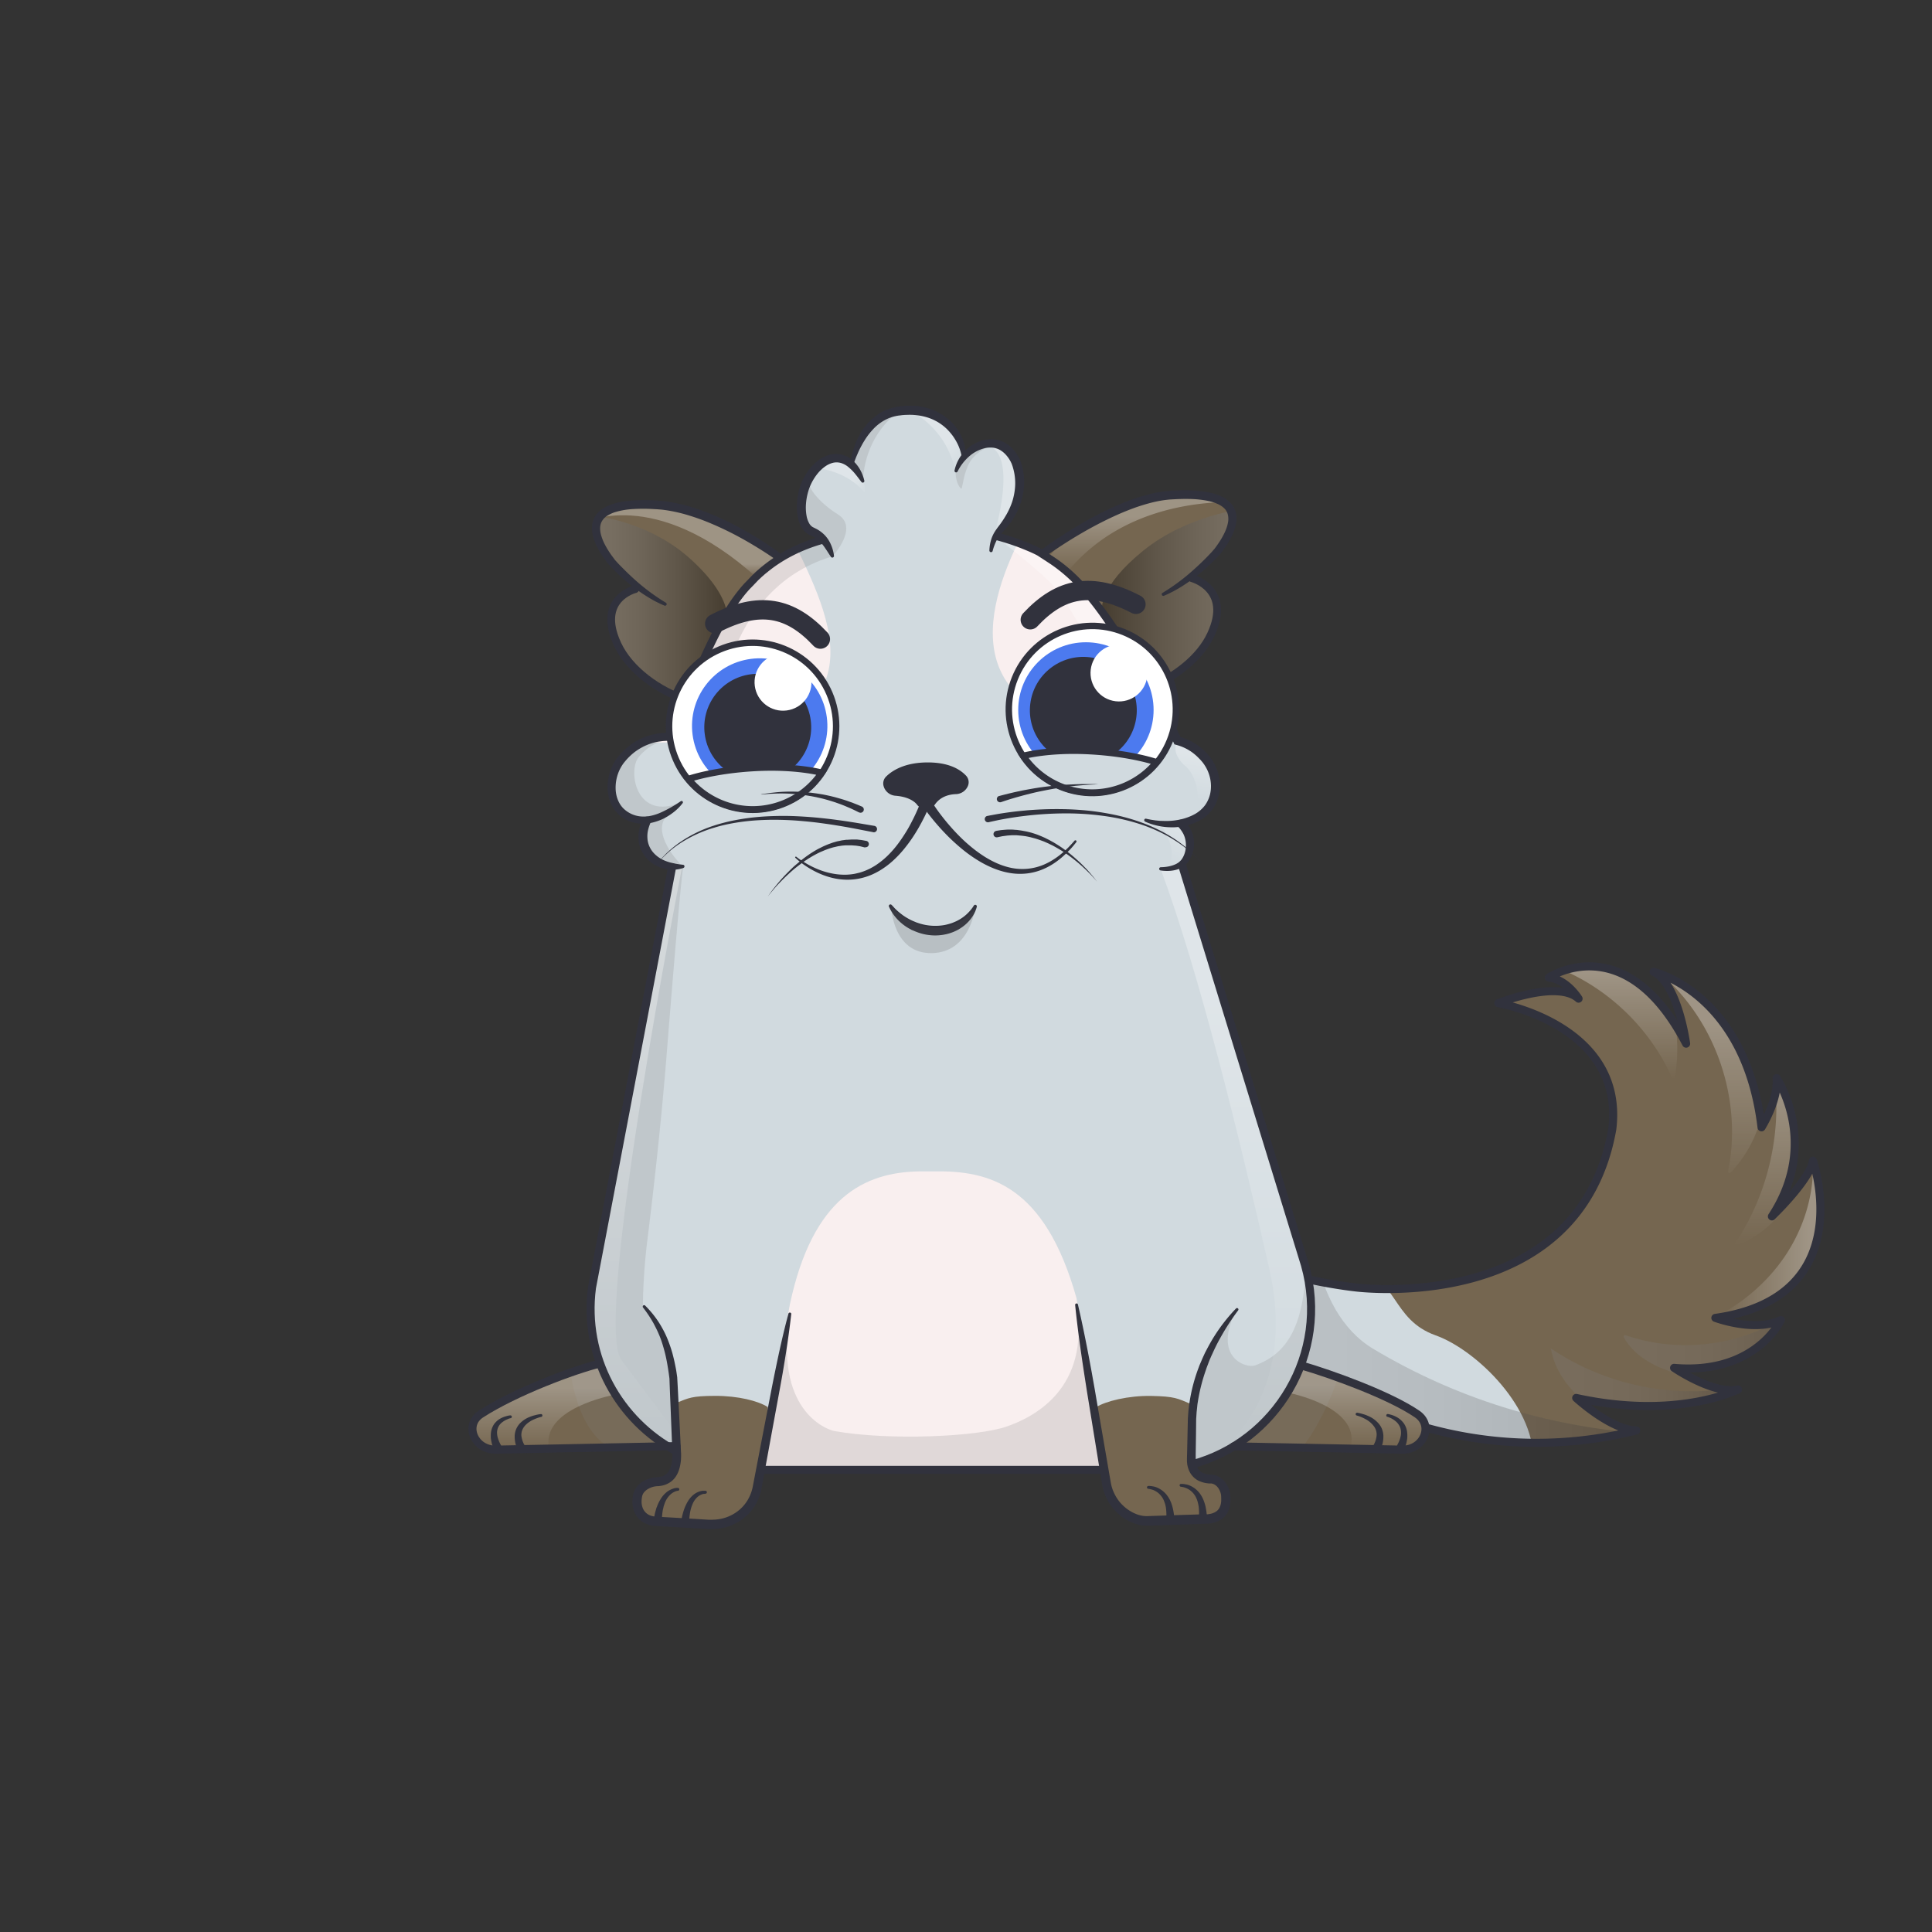 <svg xmlns="http://www.w3.org/2000/svg" viewBox="0 0 3000 3000" xmlns:xlink="http://www.w3.org/1999/xlink"><rect x="0" y="0" width="3000" height="3000" fill="#333333" stroke="none"/><g clip-path="url(#kittyClipPath)"><g id="tailFur"><clipPath id="tailFurClipPath"><path d="M1942.6 1959.2c69 30 162.4 39.9 162.4 39.9s347.1 45 398.6-246c19.5-161.9-177.1-195.4-177.1-195.4s91.8-36.7 124.7-7c0 0-18.5-30.3-46.3-32.7 0 0 118.2-79.9 213.3 102.6 0 0-12.3-93-50.5-111.6 0 0 142.5 32.6 167.6 241.5 0 0 26.3-41.6 23.4-76.4 0 0 67.9 99.8-7.3 214.7 0 0 58.9-56.3 63.7-86.5 0 0 73.9 212.1-151.5 244.1 0 0 61.2 22.9 101.8 3.3 0 0-39.1 85.3-165.9 74.3 0 0 61.7 42.1 99.3 33.5 0 0-93.2 47.7-251.3 13.2 0 0 53.6 49.5 93.2 50.5l-10.5 2.6a635.5 635.5 0 0 1-345.6-16.1l-151-50.4-90.9-37.1v-161z" fill="none" stroke="#31323d" stroke-linecap="round" stroke-linejoin="round" stroke-width="12.5"></path></clipPath><g clip-path="url(#tailFurClipPath)"><path fill="#756650" d="M1904 1390.5h939v855.44h-939z"></path><path d="M2101.2 1968.9c70.3 14.3 58.2 79.8 128.2 104.7 62 22 159 113.9 151.2 202.9-1.4 16.4 15.6 30.5 12.7 46.7-4.5 25.9-28 49.1-53.4 55.7-80.9 21.1-168.5 10.3-245.2-23.1s-142.9-88.3-196.2-152.7c-22.8-27.6-43.7-57.4-56.2-90.9s-16.2-71.3-4.8-105.2c19.6-58 77.5-93 132.1-120.7 16.4-8.3 33.4-16.6 51.8-18s38.5 5.7 47.6 21.7" fill="#d1dadf"></path><defs><clipPath id="tailShadowClipPath"><path d="M1942.6 1959.2c69 30 162.4 39.9 162.4 39.9s347.1 45 398.6-246c19.5-161.9-177.1-195.4-177.1-195.4s91.8-36.7 124.7-7c0 0-18.5-30.3-46.3-32.7 0 0 118.2-79.9 213.3 102.6 0 0-12.3-93-50.5-111.6 0 0 142.5 32.6 167.6 241.5 0 0 26.3-41.6 23.4-76.4 0 0 67.9 99.8-7.3 214.7 0 0 58.9-56.3 63.7-86.5 0 0 73.9 212.1-151.5 244.1 0 0 61.2 22.9 101.8 3.3 0 0-39.1 85.3-165.9 74.3 0 0 61.7 42.1 99.3 33.5 0 0-93.2 47.7-251.3 13.2 0 0 53.6 49.5 93.2 50.5l-10.5 2.6a635.5 635.5 0 0 1-345.6-16.1l-151-50.4-90.9-37.1v-161z" fill="none"></path></clipPath><linearGradient id="tailShadowGradient" x1="2504.56" y1="1675.22" x2="2504.56" y2="1448.67" gradientUnits="userSpaceOnUse"><stop offset="0" stop-color="#fff" stop-opacity="0"></stop><stop offset=".72" stop-color="#fff"></stop></linearGradient><linearGradient id="tailShadowGradient2" x1="1665.26" y1="2120.22" x2="2549.1" y2="2120.22" gradientUnits="userSpaceOnUse"><stop offset="0" stop-color="gray"></stop><stop offset=".27" stop-color="#7d7d7d"></stop><stop offset=".46" stop-color="#747474"></stop><stop offset=".64" stop-color="#646464"></stop><stop offset=".8" stop-color="#4d4d4d"></stop><stop offset=".95" stop-color="#303030"></stop><stop offset="1" stop-color="#242424"></stop></linearGradient><linearGradient id="tailShadowGradient3" x1="2662.04" y1="1821.69" x2="2662.04" y2="1468.7" gradientTransform="translate(-13.43 21.89)" href="#tailShadowGradient" xlink:href="#tailShadowGradient"></linearGradient><linearGradient id="tailShadowGradient4" x1="2752.98" y1="1933.56" x2="2752.98" y2="1592.06" href="#tailShadowGradient" xlink:href="#tailShadowGradient"></linearGradient><linearGradient id="tailShadowGradient5" x1="2521.14" y1="2094.95" x2="2807.7" y2="2094.95" href="#tailShadowGradient2" xlink:href="#tailShadowGradient2"></linearGradient><linearGradient id="tailShadowGradient6" x1="2408.12" y1="2162.15" x2="2697.59" y2="2162.15" href="#tailShadowGradient2" xlink:href="#tailShadowGradient2"></linearGradient><linearGradient id="tailShadowGradient7" x1="2671.02" y1="1930.16" x2="2859.95" y2="1930.16" href="#tailShadowGradient" xlink:href="#tailShadowGradient"></linearGradient></defs><g clip-path="url(#tailShadowClipPath)" style="mix-blend-mode:overlay"><path d="M2413.6 1500.9c80.6 30.4 147.9 94.3 182.8 173a2.2 2.2 0 0 0 4.3-.5c6.2-37.6 5.3-76.7-6.4-112.9-12.5-38.6-37.8-73.7-73-93.9s-80.2-24.3-116.8-6.8" opacity=".3" fill="url(#tailShadowGradient)" style="mix-blend-mode:overlay"></path><path d="M2580.5 1513.8c84.8 73.9 125.3 194.9 102.9 305a2.2 2.2 0 0 0 3.8 2c45.1-46.5 63.1-116.4 52.8-180.6-10.7-66.7-49.6-127-100.5-171.4" opacity=".3" fill="url(#tailShadowGradient3)" style="mix-blend-mode:overlay"></path><path d="M2756.9 1685.6c7.6 85.4-14.8 173.1-62.2 244.5a2.3 2.3 0 0 0 2.7 3.3c60.4-22.7 101.8-84 111.5-148.1 10.1-66.3-9.7-134.4-41.9-193.3" opacity=".3" fill="url(#tailShadowGradient4)" style="mix-blend-mode:overlay"></path><path d="M2815.2 1815.5c-.8 48.4-17 96.2-44.3 136.2-25.2 36.9-59.6 67.2-98.7 89a2.3 2.3 0 0 0 1.3 4.2 740 740 0 0 0 74.9-11.4c13.9-2.8 27.8-6.1 40.6-12.4 34.4-16.8 55.5-52.8 68.3-88.9 3.1-8.6 4.9-20.1-2.7-25.1" opacity=".3" fill="url(#tailShadowGradient7)" style="mix-blend-mode:overlay"></path></g><g clip-path="url(#tailShadowClipPath)" style="mix-blend-mode:multiply"><path d="M2042 1944.9c13.2 65.6 41.6 120.5 90.7 149.8 128.8 76.8 266.9 119.3 416.4 131.2.7 41.4-25.3 79.9-59.4 103.5s-75.3 34.3-116.1 41.5c-194.7 34.1-402.2-7.1-567.5-115.6-56.1-36.8-109.5-84.1-131.1-147.6-20.8-61.3-7.3-133.1 34.4-182.6s110.1-75.1 174.1-64.9" opacity=".25" fill="url(#tailShadowGradient2)" style="mix-blend-mode:multiply"></path><path d="M2753.1 2055.2c-69.5 37.1-154.5 43.8-229 18.1a2.3 2.3 0 0 0-2.7 3.2c9.8 17.9 26.3 31.7 44.4 41.3 19.8 10.5 41.6 16.6 63.2 22.4 28.7 7.7 58 15.1 87.7 13.7s60.3-13 77.9-36.9 18.3-61.1-3.5-81.3" opacity=".25" fill="url(#tailShadowGradient5)" style="mix-blend-mode:multiply"></path><path d="M2672.3 2157.6c-91.9 11.2-187.6-11.9-264.2-63.8 7.8 45.4 43.4 81.8 83.4 104.6 52.2 29.8 116.2 41.3 173.8 24.1 13.9-4.2 29-11.8 32.3-25.9" opacity=".25" fill="url(#tailShadowGradient6)" style="mix-blend-mode:multiply"></path></g></g></g><g id="tail"><path d="M1942.6 1959.2c69 30 162.4 39.9 162.4 39.9s347.1 45 398.6-246c19.5-161.9-177.1-195.4-177.1-195.4s91.8-36.7 124.7-7c0 0-18.5-30.3-46.3-32.7 0 0 118.2-79.9 213.3 102.6 0 0-12.3-93-50.5-111.6 0 0 142.5 32.6 167.6 241.5 0 0 26.3-41.6 23.4-76.4 0 0 67.9 99.8-7.3 214.7 0 0 58.9-56.3 63.7-86.5 0 0 73.9 212.1-151.5 244.1 0 0 61.2 22.9 101.8 3.3 0 0-39.1 85.3-165.9 74.3 0 0 61.7 42.1 99.3 33.5 0 0-93.2 47.7-251.3 13.2 0 0 53.6 49.5 93.2 50.5l-10.5 2.6a635.5 635.5 0 0 1-345.6-16.1l-151-50.4-90.9-37.1v-161z" fill="none" stroke="#31323d" stroke-linecap="round" stroke-linejoin="round" stroke-width="12.5"></path></g></g><g clip-path="url(#kittyClipPath)"><g id="bodyFur"><clipPath id="furClipPath"><path fill="none" d="M1852.5 1272.5c52-29.9 35-77 6.3-107-6.2-6.5-31.1-16.8-31.1-16.8l-43.4-81.3 23.9-11.2c72.7-45.6 87.2-92.1 82-118.1s-37.4-38.6-37.4-38.6l.2-7.6c27-17.8 43.5-36.4 56.6-70.6l3.8-17-6.5-18.1c-83.9-43.2-182.6-.4-288.9 74.5l-11-6.7c-18.2-9.1-38.4-18.6-58.6-22.9 47.9-36.3 46.4-135-2.2-142.6-14.5-2.3-41.4 3-51.8 26.1 1.8-11.8.7-16.9-3.7-29.3s-25.2-33.3-39.2-41.2a69.5 69.5 0 0 0-25.8-8.1c-18-.2-33.5-2.2-43.7 4-12.3 7.6-49.8 28.8-58.7 79.2-.2 1.2-14.5-16.3-35.3-6.3-22.7 10.9-24.7 18.8-32.2 26.3-12.7 12.7-19.9 77.3 10.2 88 4.6 1.7 8.1 5.9 11.1 10a237.4 237.4 0 0 0-65.6 29.2l-8.3-5.7c-132.3-100.8-236.4-77.2-236.4-77.2s-53.3 3.3-36.7 54.5 65.8 76.8 65.8 76.8c-18.9.6-67.8 23.4-37.5 83.6 31.6 62.7 77.2 80.6 107.6 88.5-6.4 19.1-11.9 34.8-19.8 57.2-71 .2-97.1 49.6-97.1 81.4 0 54.3 55.8 47.6 55.8 47.6-17.3 35.5-.7 65.7 38.7 73.4 0 0-35.7 189.2-37.6 196.9l-86.8 456.2a248.6 248.6 0 0 0 12.7 117.6l-.6.2c-38.1 9.1-130.5 43.4-184.5 78.3-26.5 17.1-10.1 55.9 23.2 55.3l266.9-5.2c4.5 2.7 9.1 5.4 13.8 7.9v3.3c.4 23.3-6.6 42.4-29.9 43.5-15.6.8-28.2 9.9-30.7 21.1-4.7 21.5 5.9 38.9 27.3 40.4l84.3 5c26.4 1.6 51.8-11.3 65.3-34.1a72.2 72.2 0 0 0 8.8-23.9l5-26.6h533.6l3.4 20.7a71.6 71.6 0 0 0 43.2 54.3 52.6 52.6 0 0 0 22.2 3.9l91.9-3c22-2.2 30.1-15.7 27.8-36.9-.7-7-6.2-24.5-24.4-25.6-15.8-.8-25.3-8.6-28.1-21.9a243.5 243.5 0 0 0 65.3-28l261.5 5.1c33.3.6 49.3-37.5 23.2-55.3-43-29.4-132.4-61.7-179.8-75.5l-.8-.3a247.8 247.8 0 0 0 6.4-155.8l-134.6-437.7-4.4-14.7c-3.6-11.7-5.5-17.7-9.2-29.6l-2.2-7.2-40.3-131.3c6.9-11.7 22.5-39.5.6-65.1.1 0-3.9 5.7 16.4-6z"></path></clipPath><g clip-path="url(#furClipPath)"><path fill="#d1dadf" d="M683.1 583.8h1554.1v1824.09H683.1z"></path><path fill="#f9efef" d="M1156.9 2405.5l69.6-379.9c35.5-167.7 117.1-205.2 200.5-206.7h22.4c86.8-1.6 172.6 21 222.1 196.5l63.8 368.3z"></path><path fill="#d1dadf" d="M2468.6 1238.1c3.2 0 3.2-5 0-5s-3.2 5 0 5z"></path><path fill="#f9efef" d="M1580.2 843.5c-56.8 118-99.1 300.2 239.7 295.6l-28.2-59.7-55.7-498.6z"></path><path fill="#756650" d="M1167.1 2332.9l-28.1 27.9-44.1 5.8-105.8-10.6v-43.4c14.7-6.8 31.8-12.1 54.1-24.1 13.7-19.3 6.7-109.9 6.7-109.9 19.6-7.9 24.2-11 60.3-11.1s67 7.8 81.9 17.3c4.1 17.1-25 148.1-25 148.1zM1728.1 2331.6l27.6 28.4 44 6.5 97-15 6-45.1c-14.6-7-27.9-4.7-50-17.1-13.4-19.6-4.5-109.6-4.5-109.6-19.6-8.2-24.1-11.4-60.2-12.1s-70.9 8.1-85.9 17.4c-7.4 25 26 146.6 26 146.6z"></path><path fill="#f9efef" d="M1236.6 849.5c56.8 118 148.9 306.1-228.7 303.6l17.2-67.7 55.7-498.6z"></path><path fill="#756650" d="M1603.3 850.4l50.9 36.4 49.3 52.7 49.3 76.6 38.9 63.3c5.2-8.1 1193.7-742.5 1192.5-747.9-2-8.7 0-319.9 0-319.9H1959.8zM1222.2 859.5L818 11.6H18.2v903.2l1046 176.5 38.8-90 28.2-56.9 24.8-29.6 38.3-35.3 27.9-20zM928.3 2106.4s-16 47.7 122.1 147.1l-246 28.9-142.4-48 10.5-40.9zM2025.8 2099.3s-24.5 107.2-129.1 157.2l333.5 4v-80z"></path></g></g><g id="shadow" style="mix-blend-mode:multiply"><defs><clipPath id="bodyShadow__b"><path fill="none" d="M1852.5 1272.5c52-29.9 36.3-78.3 6.3-107a65.8 65.8 0 0 0-31.1-16.8l-42.7-81.3 23.2-11.2c62.6-34.7 86.6-81.7 81.3-107.7s-9.6-33.5-9.6-33.5l-28.9-18.2c16.1-19.2 53.9-44.7 58.6-75.5l3.8-17-6.5-18.1c-73.4-45.3-182.6-.4-288.9 74.5l-11-6.7c-18.2-9.1-41-16.5-61.2-20.8 42.5-33.5 61.7-125.3 3.4-143.9-16.5-5.2-49.2 6.9-57 24.9 3.4-12 7.8-36.1-32-64.2-11.2-7.9-36-13.5-37-13.5-18-.2-31-2.7-41.2 3.5-12.3 7.6-46.6 28.3-58.7 79.2-.3 1.2-24-10.8-25.2-10.6-29 3.1-32.3 17.7-39.7 24-13.8 11.5-33 83.3 7.3 98.7 4.6 1.8 8.4 1.8 11.4 5.9a237.4 237.4 0 0 0-65.6 29.2l-8.3-5.7c-132.3-100.8-236.4-77.2-236.4-77.2s-53.3 3.3-36.7 54.5 65.8 76.8 65.8 76.8c-18.9.6-62.3 23.3-39.7 79.3 36.9 91.6 109.8 92.6 109.8 92.6-5.2 20.8-20.2 57.4-20.2 57.4-61.9-7.3-101.5 45-96.7 81.4 6.3 48.6 52.4 48 52.4 48-17.3 35.4 4.5 59.2 18.3 62.6l9.7 5.9s7.7 3.9 14.3 4.8c0 0-23.6 132-28.2 146.1l-1.8 9.8c-2.3 14.2-5.9 33-7.8 40.7l-86.8 456.2a248.6 248.6 0 0 0 12.7 117.6l-.6.2c-38.1 9.1-130.5 43.4-184.5 78.3-26.5 17.1-10.1 55.9 23.2 55.3l266.9-5.2c4.5 2.7 9.1 5.4 13.8 7.9v3.3c.4 23.3-6.6 42.4-29.9 43.5-15.6.8-28.2 9.9-30.7 21.1-4.7 21.5 5.9 38.9 27.3 40.4l84.3 5c26.4 1.6 51.8-11.3 65.3-34.1a72.2 72.2 0 0 0 8.8-23.9l5-26.6h533.6l3.4 20.7a71.6 71.6 0 0 0 43.2 54.3 52.6 52.6 0 0 0 22.2 3.9l91.9-3c22-2.2 30.1-15.7 27.8-36.9-.7-7-6.2-24.5-24.4-25.6-15.8-.8-25.3-8.6-28.1-21.9a243.5 243.5 0 0 0 65.3-28l261.5 5.1c33.3.6 49.3-37.5 23.2-55.3-43-29.4-132.4-61.7-179.8-75.5l-.8-.3a247.8 247.8 0 0 0 6.4-155.8l-134.6-437.7-4.4-14.7c-3.6-11.7-5.5-17.7-9.2-29.6l-42.5-138.5c17.6-15.4 15.6-58.5-.9-64.6.1 0-2.4 5.2 17.9-6.5z"></path></clipPath><linearGradient id="bodyShadow__a" x1="922.57" x2="1128.9" y1="944.4" y2="944.4" gradientUnits="userSpaceOnUse"><stop offset="0" stop-color="gray"></stop><stop offset=".14" stop-color="#797979"></stop><stop offset=".35" stop-color="#646464"></stop><stop offset=".6" stop-color="#434343"></stop><stop offset=".89" stop-color="#141414"></stop><stop offset="1"></stop></linearGradient><linearGradient id="bodyShadow__c" x1="688.66" x2="916.32" y1="932.23" y2="932.23" gradientTransform="matrix(-1, 0, 0, 1, 2627.47, 0)" xlink:href="#bodyShadow__a"></linearGradient></defs><g style="isolation:isolate"><g clip-path="url(#bodyShadow__b)"><path fill="#7f7f7f" d="M1060.8 1346.5c-5.5 37.7-22.7 254.7-25.6 291-9.5 118.4-22.8 231-30.1 289.3a927.6 927.6 0 0 0-6.8 98.5v3.3c23.6 26 47.7 88.8 52.6 176.8l1.4 49s-31.4-.7-81-.7c-62 0-110.9-111.8-79.2-278.2 17.8-93.5 77.8-536.8 124.5-640.5 31.8 18.4 44.2 11.5 44.2 11.5z" opacity=".2"></path><path fill="#7f7f7f" d="M1226.5 2040.4c-24.3 147.7 54.2 178.3 68.5 181.6 86.5 15.5 223.8 8.8 268.5-7 41.8-14.7 129.9-58.5 108-189.4l43 256.8h-533.6z" opacity=".2"></path><path fill="#7f7f7f" d="M1854.3 2157.4s29.9-91.4 66.3-124.9c-39.4 75 14.1 92.7 28.1 87.7 53.7-19.2 74.9-66.7 79.2-150l65.3 116.3s-55 256-204 214l-38.7-18.1z" opacity=".2"></path><path style="mix-blend-mode:multiply" fill="url(#bodyShadow__a)" d="M1116.2 976.8l-10 18.7a770.3 770.3 0 0 1-40.2 91.2c-90-32.7-116.5-70.6-114.5-137.2.6-20.3 29.3-38.9 43.3-32 23.1 11.3 35.4 19.3 35.4 19.3-43.3-25.7-108.8-92.8-107.4-116.7 0 0-2-14 6.7-18 0 0 78.7 8.7 141.3 64.7s58 90.7 58 90.7l-10.6 16z" opacity=".4"></path><path style="mix-blend-mode:multiply" fill="url(#bodyShadow__c)" d="M1784.3 1074c79.5-32.2 124.6-77.1 122.6-136.2-.7-20.3-31.7-29.3-44.1-33.5-5.4-13.8-41.1 9.2-41.1 9.2 47.7-25.8 118.4-81.2 116.9-105.1 0 0 2.2-14-7.4-18 0 0-86.8 8.7-156 64.7s-64 90.7-64 90.7" opacity=".4"></path><path fill="#7f7f7f" d="M1127.7 1045c30.1-102.9 91.7-159.8 165.5-181.2l-16.1-26.6c-147.4 42.8-172.9 163.5-172.9 163.5s-10.2 17.7-10 20.8c-10 20-25.5 60.1-25.5 60.1-231-9.6-153.3 161.2-82 245.9 15.5 18.4 69.5 14.3 69.5 14.3l-3.4-4.4s-38.3-41-20-67.3c10.4-14.9 25.8-24.6 25.8-24.6-71.6 31-84.1-49-66.8-70s37.7-25 37.7-25c17-.8 21.2.9 21.2.9 4.4-4 44 6.1 77-106.4z" opacity=".2"></path><path fill="#7f7f7f" d="M1240.8 781.5s-9 37.8 22 49.3c22.4 8.3 29.2 23 29.9 33 0 0 41.8-44.3 8.5-65s-49.7-47.1-43-50.4c0 0-12.7 5.7-17.4 33.1z" opacity=".2"></path><path fill="#7f7f7f" d="M1339.9 745.5s1.2-9.4-9.8-17.6c0 0-1.8-8.7-5.7-14.2 0 0 6.4-41.6 24.4-52.2a118 118 0 0 1 38.4-15.5s-43 32.1-47.3 99.5z" opacity=".2"></path><path fill="#7f7f7f" d="M1532 695.1s-20.9-8-42.7 22.5c-13.7 19.2 2.9 45.4 4.1 40.6 3.4-13.6 2.8-18.7 9.8-35.3 8-18.8 28.8-27.8 28.8-27.8z" opacity=".2"></path></g></g></g><g id="highlight" style="mix-blend-mode:overlay"><defs><clipPath id="bodyHighlight__c"><path fill="none" d="M1852.5 1272.5c52-29.9 35-77 6.3-107-6.2-6.5-31.1-16.8-31.1-16.8l-43.4-81.3 23.9-11.2c72.7-45.6 87.2-92.1 82-118.1s-37.4-38.6-37.4-38.6l.2-7.6c27-17.8 43.5-36.4 56.6-70.6l3.8-17-6.5-18.1c-83.9-43.2-182.6-.4-288.9 74.5l-11-6.7c-18.2-9.1-38.4-18.6-58.6-22.9 47.9-36.3 46.4-135-2.2-142.6-14.5-2.3-41.4 3-51.8 26.1 1.8-11.8.7-16.9-3.7-29.3s-25.2-33.3-39.2-41.2a69.5 69.5 0 0 0-25.8-8.1c-18-.2-33.5-2.2-43.7 4-12.3 7.6-49.8 28.8-58.7 79.2-.2 1.2-14.5-16.3-35.3-6.3-22.7 10.9-24.7 18.8-32.2 26.3-12.7 12.7-19.9 77.3 10.2 88 4.6 1.7 8.1 5.9 11.1 10a237.4 237.4 0 0 0-65.6 29.2l-8.3-5.7c-132.3-100.8-236.4-77.2-236.4-77.2s-53.3 3.3-36.7 54.5 65.8 76.8 65.8 76.8c-18.9.6-67.8 23.4-37.5 83.6 31.6 62.7 77.2 80.6 107.6 88.5-6.4 19.1-11.9 34.8-19.8 57.2-71 .2-97.1 49.6-97.1 81.4 0 54.3 55.8 47.6 55.8 47.6-17.3 35.5-.7 65.7 38.7 73.4 0 0-35.7 189.2-37.6 196.9l-86.8 456.2a248.6 248.6 0 0 0 12.7 117.6l-.6.2c-38.1 9.1-130.5 43.4-184.5 78.3-26.5 17.1-10.1 55.9 23.2 55.3l266.9-5.2c4.5 2.7 9.1 5.4 13.8 7.9v3.3c.4 23.3-6.6 42.4-29.9 43.5-15.6.8-28.2 9.9-30.7 21.1-4.7 21.5 5.9 38.9 27.3 40.4l84.3 5c26.4 1.6 51.8-11.3 65.3-34.1a72.2 72.2 0 0 0 8.8-23.9l5-26.6h533.6l3.4 20.7a71.6 71.6 0 0 0 43.2 54.3 52.6 52.6 0 0 0 22.2 3.9l91.9-3c22-2.2 30.1-15.7 27.8-36.9-.7-7-6.2-24.5-24.4-25.6-15.8-.8-25.3-8.6-28.1-21.9a243.5 243.5 0 0 0 65.3-28l261.5 5.1c33.3.6 49.3-37.5 23.2-55.3-43-29.4-132.4-61.7-179.8-75.5l-.8-.3a247.8 247.8 0 0 0 6.4-155.8l-134.6-437.7-4.4-14.7c-3.6-11.7-5.5-17.7-9.2-29.6l-2.2-7.2-40.3-131.3c6.9-11.7 22.5-39.5.6-65.1.1 0-3.9 5.7 16.4-6z"></path></clipPath><linearGradient id="bodyHighlight__a" x1="1921.01" x2="1921.01" y1="2255.56" y2="1289.47" gradientUnits="userSpaceOnUse"><stop offset="0" stop-color="#fff" stop-opacity="0"></stop><stop offset=".72" stop-color="#fff"></stop></linearGradient><linearGradient id="bodyHighlight__d" x1="2116.32" x2="2116.32" y1="2248.97" y2="2113.28" xlink:href="#bodyHighlight__a"></linearGradient><linearGradient id="bodyHighlight__e" x1="1044.74" x2="1044.74" y1="2253.08" y2="2117.39" gradientTransform="matrix(-1, 0, 0, 1, 1878.82, 0)" xlink:href="#bodyHighlight__a"></linearGradient><linearGradient id="bodyHighlight__f" x1="987.94" x2="987.94" y1="2254.49" y2="1345.43" xlink:href="#bodyHighlight__a"></linearGradient><linearGradient id="bodyHighlight__g" x1="1689.27" x2="1689.27" y1="1190.22" y2="877.32" xlink:href="#bodyHighlight__a"></linearGradient><linearGradient id="bodyHighlight__h" x1="1875.99" x2="1927.87" y1="1342.88" y2="1442.08" gradientTransform="matrix(-0.57, -0.48, 0.57, -0.67, 2140.35, 3038.82)" xlink:href="#bodyHighlight__a"></linearGradient><linearGradient id="bodyHighlight__b" x1="1561.13" x2="1561.13" y1="829.6" y2="673.11" gradientUnits="userSpaceOnUse"><stop offset="0" stop-color="#fff" stop-opacity="0"></stop><stop offset=".15" stop-color="#fff"></stop></linearGradient><linearGradient id="bodyHighlight__i" x1="1503.71" x2="1343.55" y1="721.73" y2="563.49" gradientUnits="userSpaceOnUse"><stop offset="0" stop-color="#fff" stop-opacity="0"></stop><stop offset=".2" stop-color="#fff"></stop></linearGradient><linearGradient id="bodyHighlight__j" x1="1355.39" x2="1204.9" y1="776.62" y2="604.59" gradientTransform="matrix(0.75, -0.02, -0.02, 1, 331.65, 31.2)" xlink:href="#bodyHighlight__b"></linearGradient><linearGradient id="bodyHighlight__k" x1="1766.93" x2="1766.93" y1="891.55" y2="768" xlink:href="#bodyHighlight__a"></linearGradient><linearGradient id="bodyHighlight__l" x1="1068.87" x2="1068.87" y1="897.76" y2="752.77" xlink:href="#bodyHighlight__b"></linearGradient><linearGradient id="bodyHighlight__m" x1="1804.06" x2="1851.88" y1="1339.6" y2="1241.45" xlink:href="#bodyHighlight__a"></linearGradient></defs><g style="isolation:isolate"><g clip-path="url(#bodyHighlight__c)" opacity=".3"><path style="mix-blend-mode:overlay" fill="url(#bodyHighlight__a)" d="M1802.2 1349.1c60.7 163.8 122.1 415.7 168.6 620.3s-80.7 286.2-80.7 286.2l61.1-35.6s62.8-74.9 72.2-107.8c20.7-71.9 22.8-66.1.8-180.7-32-166.4-141-630.9-151-642-32 72.5-71 59.6-71 59.6z"></path><path fill="url(#bodyHighlight__d)" d="M1999.2 2162.4s113.2 21.1 98.3 83.6l92.7 3 43.3-6.5-4.3-68.5-206.9-60.7z"></path><path fill="url(#bodyHighlight__e)" d="M951.2 2166.5s-113.2 21.1-98.3 83.6l-92.7 3-43.3-6.5 4.3-68.5 206.9-60.7z"></path><path fill="url(#bodyHighlight__f)" d="M1012.8 1345.4l46.1 2.1s-138.6 704.6-94.1 764.1c58.8 78.6 83.4 111.3 83.4 111.3l3.9 31.6s-139.1-70-135-209 95.7-700.1 95.7-700.1z"></path><path style="mix-blend-mode:overlay" fill="url(#bodyHighlight__g)" d="M1550.8 836.8s48.9 38.1 76.8 64.4 54.1 81.7 102.6 166.2c31 54 97.5 81.3 97.5 81.3l-28.5-53.3s-69.7-127.3-117.8-179.9c-28.4-31.2-73.3-64.6-124.2-79.7z"></path><path style="mix-blend-mode:overlay" fill="url(#bodyHighlight__h)" d="M1827.7 1148.7c4.2 6.2 12.3 1.6 16.5 7.8s40 25 41 69c.4 20.4-14 41-50 48 35.3-6.9 29-67 3-86-18-18-11.5-28.8-13.2-33"></path><path style="mix-blend-mode:overlay" fill="url(#bodyHighlight__b)" d="M1537 694.1s46.4 5 1.7 155.7c0 0 42.1-53.9 46.1-93 3.1-30.6-10.7-69.8-47.8-62.7z"></path><path style="mix-blend-mode:overlay" fill="url(#bodyHighlight__i)" d="M1414.9 639.1c1.9.9 23.5 10.2 45.1 39 13.5 18.1 19.7 38.2 24.6 53.3 0 0 19.5-28.6-.6-56.3-26.2-35.9-69.1-36-69.1-36z"></path><path style="mix-blend-mode:overlay" fill="url(#bodyHighlight__j)" d="M1272 727.5s41.8 3.3 70.8 37.3c0 0 4.4-17.3-21.4-51.1-6.8-9-23.1-22.9-49.4 13.8z"></path><path style="mix-blend-mode:overlay" fill="url(#bodyHighlight__k)" d="M1629.9 869.6a16 16 0 0 1 9.4 9.8c1.4 4.1 7.8 21 20.3 6.1 109.2-129.9 285.8-97.9 236.2-109.5-19.6-4.6-68-23.6-161 20.6-118.4 56.4-104.9 73-104.9 73z"></path><path style="mix-blend-mode:overlay" fill="url(#bodyHighlight__l)" d="M905.2 812.5s109.8-60.4 271 85.3l58.2-40.9s-150.5-141.2-268.6-94.8c-79.2 31.1-60.6 50.4-60.6 50.4z"></path><path style="mix-blend-mode:overlay" fill="url(#bodyHighlight__m)" d="M1802.2 1279.5s39 56.6 0 69.6c0 0 42.6 6.4 43-44.6.2-35.3-43-25-43-25"></path></g></g></g><g id="bodyMask"></g><g id="body"><path fill="none" stroke="#31323d" stroke-linecap="round" stroke-miterlimit="10" stroke-width="12.5" d="M1714.5 2282.4h-533.6"></path><path fill="none" stroke="#31323d" stroke-linecap="round" stroke-miterlimit="10" stroke-width="12.5" d="M1835.6 1343.6l190.7 620.5c39 137.9-45.2 275-175.8 309.8"></path><path fill="none" stroke="#31323d" stroke-linecap="round" stroke-miterlimit="10" stroke-width="12.5" d="M1050.7 2253.7c-89.1-47.1-145.6-146.2-131.5-254.1l124.4-653.1"></path><path fill="#31323d" d="M1228.6 2040.8c-3.4 30.5-8.1 60.7-13.2 90.9-2.6 15.1-5.4 30.1-8.2 45.2l-8.3 45.1-16.6 90.4a75.9 75.9 0 0 1-8.8 23.5 75.1 75.1 0 0 1-16.1 19.4 77.9 77.9 0 0 1-45.9 18.8c-2.1.2-4.2.2-6.3.2h-6l-11.5-.7-22.9-1.3-45.9-2.8a56.5 56.5 0 0 1-6.4-.7 38.7 38.7 0 0 1-6.7-1.7 36.8 36.8 0 0 1-12.3-7.3 35.3 35.3 0 0 1-8.3-11.7 43.4 43.4 0 0 1-3.1-13.5 58.3 58.3 0 0 1 1-13.3 31.5 31.5 0 0 1 .9-3.6 36.8 36.8 0 0 1 1.5-3.5 29.7 29.7 0 0 1 4.1-6.3 36.8 36.8 0 0 1 11-8.7 45 45 0 0 1 12.7-4.6 49.5 49.5 0 0 1 6.6-.8l2.6-.2 2.3-.3a25.8 25.8 0 0 0 4.2-1.2 16.9 16.9 0 0 0 3.8-1.9c4.6-3 7.7-8.4 9.4-14.8a54.6 54.6 0 0 0 1.6-10.1 47.1 47.1 0 0 0 .3-5.3v-5.5l-1-22.9-1.8-45.8c-.6-15.3-1.3-30.5-1.8-45.8v.5c-.6-5-1.3-9.9-2.1-14.9s-1.6-9.8-2.6-14.7-2.1-9.7-3.4-14.4-2.7-9.5-4.3-14.2-3.5-9.3-5.5-13.8-4.3-8.9-6.6-13.3a195.2 195.2 0 0 0-16.5-24.9 2.3 2.3 0 0 1 .4-3.2 2.2 2.2 0 0 1 2.9.2 157.1 157.1 0 0 1 19.8 23.9c2.9 4.3 5.5 8.8 8 13.4a151.2 151.2 0 0 1 6.7 14.1q3 7.4 5.4 14.7t4.2 15c1.3 5.1 2.3 10.2 3.3 15.2s1.7 10.2 2.4 15.3v.5c.9 15.3 1.6 30.6 2.4 45.9l2.3 45.9 1.1 22.9.2 2.9v3.1c0 2.1-.1 4.1-.2 6.2a69.1 69.1 0 0 1-2 12.5 51 51 0 0 1-2 6.3 39.9 39.9 0 0 1-3.1 6.2 32.4 32.4 0 0 1-9.8 10.4 35.6 35.6 0 0 1-13.2 5.3l-3.3.5-1.7.2h-1.5a35.5 35.5 0 0 0-4.7.6 29.9 29.9 0 0 0-8.8 3.2 23.3 23.3 0 0 0-6.9 5.4 14.1 14.1 0 0 0-2.2 3.4 12.2 12.2 0 0 0-.7 1.7 19.3 19.3 0 0 0-.5 2 39.2 39.2 0 0 0-.7 9.6 27.7 27.7 0 0 0 2 8.7 20.2 20.2 0 0 0 4.9 6.9 20.5 20.5 0 0 0 7.3 4.3 31.5 31.5 0 0 0 4.4 1.1c1.6.2 2.9.4 5 .5l45.8 2.6 22.9 1.4 11.4.7h5.4l5.2-.2a64.3 64.3 0 0 0 37.6-15.2 61.6 61.6 0 0 0 13.1-15.7 66.5 66.5 0 0 0 7.4-19.3l17.3-90 8.7-45c2.9-15.1 5.8-30.1 8.9-45.1 6.2-30 12.7-59.9 20.7-89.5a2.2 2.2 0 0 1 2.7-1.6 2.1 2.1 0 0 1 1.6 2.6z"></path><path fill="#31323d" d="M1095.2 2319.6h-1.5l-1.7.2a17.3 17.3 0 0 0-3.2 1.1 21.2 21.2 0 0 0-5.7 3.6 30.1 30.1 0 0 0-7.8 11.3 56.8 56.8 0 0 0-3.9 13.7 118.3 118.3 0 0 0-1.4 14.6 6.3 6.3 0 0 1-6.5 6 6.2 6.2 0 0 1-6-6.5 2.5 2.5 0 0 1 .1-.8 109.3 109.3 0 0 1 3.6-15.8 70 70 0 0 1 6.6-15.2 37.8 37.8 0 0 1 11.4-12.5 27.7 27.7 0 0 1 7.8-3.6 20.4 20.4 0 0 1 4.3-.8h4.5a2.3 2.3 0 0 1 1.8 2.6 2 2 0 0 1-2 1.8z"></path><path fill="#31323d" d="M1052.7 2314.9h-.7l-.9.2-1.6.4-1.6.7-1.5.7a26.2 26.2 0 0 0-5.5 3.9 33.7 33.7 0 0 0-7.8 11.2c-1 2.1-1.6 4.4-2.4 6.6a8.5 8.5 0 0 0-.4 1.7l-.4 1.7c-.3 1.2-.6 2.3-.8 3.5s-.7 4.7-.9 7l-.5 7.2v.4a6.3 6.3 0 0 1-12.5-.7 1.9 1.9 0 0 1 .1-.8l1.5-7.9c.6-2.6 1.4-5.2 2.1-7.8s1-2.6 1.4-3.8l.7-1.9c.3-.7.5-1.3.8-1.9a63.7 63.7 0 0 1 3.9-7.3 40.7 40.7 0 0 1 11.1-12.3 35.3 35.3 0 0 1 7.5-3.8l2-.7 2-.5 2.1-.3h2.3a2.2 2.2 0 0 1 2.1 2.3 2.1 2.1 0 0 1-1.8 2.1z"></path><path fill="#31323d" d="M1673.7 2025.2c8.1 34.9 15 70 21.4 105.1l4.7 26.4 4.5 26.4 9.1 52.8 9.1 52.8 2.3 13.2a67.2 67.2 0 0 0 3.1 11.7 78.2 78.2 0 0 0 5.3 10.9 67 67 0 0 0 7.1 9.7 69.8 69.8 0 0 0 8.9 8.2 67.2 67.2 0 0 0 10.2 6.4c.8.5 1.8.8 2.7 1.3l2.7 1.1a38.6 38.6 0 0 0 5.5 1.7 41.3 41.3 0 0 0 11.6 1.3l53.2-1.8 26.7-.8 6.7-.2h6.6l2.7-.4 2.7-.5 2.6-.8 1.2-.5 1.2-.5a3.9 3.9 0 0 0 1.1-.6l1.1-.6 2-1.4c.5-.5 1.1-1 1.6-1.6l.7-.9.4-.4.3-.5a21.9 21.9 0 0 0 3.3-9.5 26.6 26.6 0 0 0 .3-2.8v-4.4c0-.5-.1-1-.1-1.5v-1.5c0-.2-.1-.5-.1-.7v-.6a23 23 0 0 0-1.3-5 23.7 23.7 0 0 0-2.3-4.8l-.6-1.1-.8-1c-.5-.7-1.1-1.2-1.6-1.9a20.7 20.7 0 0 0-3.8-2.8l-1-.5-1.1-.4-2.3-.7h-4l-1.9-.2a42.6 42.6 0 0 1-15.4-4.6 31.9 31.9 0 0 1-12-11.9 38.7 38.7 0 0 1-4.7-15.4 24.8 24.8 0 0 1-.2-3.8v-3.7l.2-6.7.6-26.9.6-26.8c0-1.1.1-2.3.2-3.4l.2-3.5.6-6.9.8-6.8c.3-2.3.6-4.5 1-6.8a261.4 261.4 0 0 1 14.1-52.9c.7-2.1 1.6-4.2 2.5-6.3l2.7-6.3c.9-2.1 1.9-4.2 2.8-6.2s1.9-4.2 3-6.2c4.2-8.1 8.5-16 13.4-23.7a271.6 271.6 0 0 1 33.4-42.6 2.2 2.2 0 0 1 3.2-.1 2.2 2.2 0 0 1 .2 2.9 375.6 375.6 0 0 0-28.7 44.6c-4.3 7.7-8.1 15.6-11.7 23.6-1 2-1.8 4-2.7 6s-1.7 4-2.5 6.1l-2.3 6.1c-.8 2.1-1.6 4.1-2.2 6.2a278.7 278.7 0 0 0-12.7 50.7c-.4 2.1-.6 4.3-.8 6.5l-.7 6.5c-.3 2.1-.3 4.3-.5 6.4l-.2 3.3c-.1 1-.2 2.1-.2 3.2l-.3 26.8-.4 26.7v6.7a7.1 7.1 0 0 0 .1 1.5v1.5a29.6 29.6 0 0 0 3.3 12.9 17.3 17.3 0 0 0 6.8 6.6 27 27 0 0 0 10.2 2.9h1.4l1.7.2 2.1.2h1.1l1 .3a32.5 32.5 0 0 1 4.2 1.1l2 .8 2 1a32.6 32.6 0 0 1 7 5.2 41.2 41.2 0 0 1 2.8 3.1l1.2 1.7 1.1 1.8a39.9 39.9 0 0 1 3.5 7.2 50.9 50.9 0 0 1 2.1 7.9v1.1a2.8 2.8 0 0 1 .1.9l.2 1.9c0 .6.1 1.2.1 1.8v3.8c0 .6-.1 1.3-.1 1.9s-.2 2.6-.4 3.9a35.2 35.2 0 0 1-5.4 15.5l-.6.9-.7.9-1.4 1.7c-1 1.1-2.1 2.1-3.1 3l-3.5 2.6-1.8 1-1.9 1-1.9.8a6.2 6.2 0 0 1-1.9.7c-1.2.4-2.5.9-3.8 1.2l-3.8.8-4 .6h-3.4l-3.4.2-6.7.2-26.8.9-53.9 1.7a63.3 63.3 0 0 1-15-1.7 61.8 61.8 0 0 1-7.3-2.3l-3.4-1.5a33.6 33.6 0 0 1-3.3-1.6 90 90 0 0 1-12.5-7.8 82.2 82.2 0 0 1-19.4-21.9 80.9 80.9 0 0 1-6.3-13.3 78.1 78.1 0 0 1-3.7-14.2l-2.2-13.2-8.6-52.9-8.6-52.9-4.3-26.4-4.1-26.5c-5.4-35.3-10.4-70.7-14-106.4a2.2 2.2 0 0 1 2-2.4 2.3 2.3 0 0 1 2.2 1.2z"></path><path fill="#31323d" d="M1783.1 2307.4h2.4l2.3.2 4.5.8a32.5 32.5 0 0 1 8.4 3.5 37.6 37.6 0 0 1 13.3 12.7c.9 1.3 1.6 2.7 2.4 4l1.9 4.2a72.5 72.5 0 0 1 2.7 8.7 83.7 83.7 0 0 1 2.4 17.8 6.2 6.2 0 0 1-5.9 6.5 6.3 6.3 0 0 1-6.6-6v-.7a82.3 82.3 0 0 0-.2-15.7 47.2 47.2 0 0 0-1.4-7.5c-.3-1.2-.8-2.4-1.2-3.6a36.5 36.5 0 0 0-1.4-3.5 31.8 31.8 0 0 0-9.4-11.5 33.6 33.6 0 0 0-6.7-3.7l-3.7-1.1-1.9-.4-1.8-.3h-.2a2.2 2.2 0 0 1-2-2.4 2.3 2.3 0 0 1 2.1-2z"></path><path fill="#31323d" d="M1833.8 2304.2h2.4l2.3.2 4.4.8a34.7 34.7 0 0 1 8.5 3.5 37.6 37.6 0 0 1 13.3 12.7 41 41 0 0 1 2.3 4 38.9 38.9 0 0 1 1.9 4.2 73.2 73.2 0 0 1 2.8 8.7 98.8 98.8 0 0 1 2.4 17.8 6.3 6.3 0 0 1-6 6.5 6.2 6.2 0 0 1-6.5-5.9v-.8a82.3 82.3 0 0 0-.2-15.7 66.3 66.3 0 0 0-1.5-7.5c-.3-1.2-.7-2.4-1.1-3.6a36.8 36.8 0 0 0-1.5-3.5 29.9 29.9 0 0 0-9.4-11.5 27 27 0 0 0-6.7-3.6 25.3 25.3 0 0 0-3.6-1.2l-1.9-.4-1.8-.3h-.2a2.2 2.2 0 0 1-2-2.4 2.1 2.1 0 0 1 2.1-2z"></path><path fill="#31323d" d="M1202.7 867.7c-8-5.7-16.4-11.1-24.8-16.3s-17-10.3-25.7-15.1a496.8 496.8 0 0 0-53.6-25.7c-9.1-3.7-18.4-7-27.8-9.9a240.6 240.6 0 0 0-28.4-7.1c-4.8-.9-9.6-1.6-14.4-2.2l-7.3-.6-7.3-.4a262.1 262.1 0 0 0-29.4 0 122.2 122.2 0 0 0-28.1 4.6 51.9 51.9 0 0 0-12.2 5.4 25.1 25.1 0 0 0-8.6 8.2 21.5 21.5 0 0 0-3.2 11.2 38.8 38.8 0 0 0 2 12.8c2.6 8.7 7.3 17.2 12.6 25.2 1.4 2.1 2.7 4 4.2 6l2.2 2.9 1 1.4.3.3v.2l.6.7c3.2 3.7 6.6 7.3 10.1 10.8 6.9 7 14 13.9 21.4 20.5a318 318 0 0 0 47.7 35.3 2.5 2.5 0 0 1 .9 3.4 2.6 2.6 0 0 1-3.1 1.1c-4.8-2-9.4-4.2-13.9-6.5s-9-5-13.3-7.7a255.5 255.5 0 0 1-25-17.6q-6-4.8-11.7-9.9c-3.8-3.3-7.6-6.8-11.2-10.4s-7.3-7.2-10.8-11l-.7-.7-.2-.3-.2-.2-.3-.4-1.3-1.6-2.2-3.1c-1.6-2.1-3.1-4.2-4.6-6.4-5.8-8.6-11.1-17.8-14.5-28.3a53.8 53.8 0 0 1-2.7-16.8A35.5 35.5 0 0 1 924 802a38.5 38.5 0 0 1 12.7-12.7 64 64 0 0 1 15.2-6.8c10.4-3.3 20.9-4.7 31.2-5.4a289.9 289.9 0 0 1 30.9-.2l7.6.4 7.8.7c5.2.6 10.3 1.3 15.4 2.3 20.4 3.7 40 10.1 58.9 17.8a479.5 479.5 0 0 1 54.8 26.9 532.4 532.4 0 0 1 51.3 33 6 6 0 0 1-7.1 9.7z"></path><path fill="#31323d" d="M1290.4 864.8c-3.2-4.5-5.8-9-8.7-13.1a72.3 72.3 0 0 0-9-11.2 42.4 42.4 0 0 0-11.2-8l-1.6-.7-1.6-.7-1.2-.5-1.2-.6-2.3-1.4a28.1 28.1 0 0 1-7.3-7.3 46.4 46.4 0 0 1-7.1-17 73.4 73.4 0 0 1-1.9-17.3 104.7 104.7 0 0 1 5.8-33.7 88.6 88.6 0 0 1 7.5-15.5 77.7 77.7 0 0 1 10.3-14 67.9 67.9 0 0 1 13.5-11.4 47 47 0 0 1 17.1-6.9 37.3 37.3 0 0 1 19 1.5 41.5 41.5 0 0 1 15.5 9.8 55.1 55.1 0 0 1 10.3 13.9 58.2 58.2 0 0 1 3.4 7.7 55.3 55.3 0 0 1 2.4 7.9 2.5 2.5 0 0 1-1.9 3.1 2.6 2.6 0 0 1-2.6-1c-3.2-4.2-6.3-8.4-9.5-12.3a71.9 71.9 0 0 0-10.2-10.4 32.7 32.7 0 0 0-11.5-6.6 24.8 24.8 0 0 0-12.4-.6 34.4 34.4 0 0 0-12.1 5.4 58.6 58.6 0 0 0-10.6 9.4 81.1 81.1 0 0 0-14.7 24.9 99.1 99.1 0 0 0-3.8 14.2 91.6 91.6 0 0 0-1.5 14.7 74.6 74.6 0 0 0 1.2 14.3 36 36 0 0 0 4.7 12.4 16.2 16.2 0 0 0 3.8 4l1.1.7c.2.2.4.2.6.3l.6.3 2 1 2 1a51.2 51.2 0 0 1 14.3 10.9 50.6 50.6 0 0 1 9.2 14.9 61 61 0 0 1 4.2 16 2.6 2.6 0 0 1-2.2 2.9 2.4 2.4 0 0 1-2.4-1z"></path><path fill="none" stroke="#31323d" stroke-linecap="round" stroke-miterlimit="10" stroke-width="12.5" d="M931.3 2117.4c-38.1 9.1-130.5 43.4-184.5 78.3-26.5 17.1-10.1 55.9 23.2 55.3l280.4-5.5"></path><path fill="#31323d" d="M840.4 2200.1a58.8 58.8 0 0 0-7.8 2.5 63.6 63.6 0 0 0-7.5 3.4c-4.7 2.7-8.9 6-11.7 10.1a20.7 20.7 0 0 0-3.8 13.3 37.6 37.6 0 0 0 4.5 14 6.3 6.3 0 0 1-2.6 8.5 6.4 6.4 0 0 1-8.5-2.6l-.3-.7a47.2 47.2 0 0 1-3.5-19.2 31.5 31.5 0 0 1 2.2-10 30.5 30.5 0 0 1 5.4-8.6 41.9 41.9 0 0 1 15.5-10.5 53.9 53.9 0 0 1 8.6-2.8 51.9 51.9 0 0 1 8.9-1.7 2.1 2.1 0 0 1 2.4 1.9 2.2 2.2 0 0 1-1.7 2.5z"></path><path fill="#31323d" d="M793 2202.1a21.9 21.9 0 0 0-3.4 1l-3.2 1.4a29.8 29.8 0 0 0-6 3.6 19.9 19.9 0 0 0-7.6 10.2 21.1 21.1 0 0 0-1 6.1 8.6 8.6 0 0 0 .1 1.6 9.2 9.2 0 0 0 .1 1.6c.1.5.1 1 .2 1.6l.3 1.6a51.7 51.7 0 0 0 5 12.6 6.4 6.4 0 0 1-2.6 8.5 6.3 6.3 0 0 1-8.5-2.6 2.1 2.1 0 0 1-.3-.7h-.1a61.9 61.9 0 0 1-3.9-16.2v-4.4a34.2 34.2 0 0 1 .4-4.4 28.8 28.8 0 0 1 2.6-8.5 24.7 24.7 0 0 1 5.1-7.2 28.6 28.6 0 0 1 6.8-5.2 41.3 41.3 0 0 1 7.5-3.2l3.9-1.1a25.7 25.7 0 0 1 4-.6 2.2 2.2 0 0 1 .8 4.3z"></path><path fill="none" stroke="#31323d" stroke-linecap="round" stroke-miterlimit="10" stroke-width="12.5" d="M2020.7 2120.2c47.4 13.8 136.8 46.1 179.8 75.5 26.1 17.8 10.1 55.9-23.2 55.3l-261.6-5.1"></path><path fill="#31323d" d="M2107.6 2193.7a64.1 64.1 0 0 1 8.9 2.1 55.8 55.8 0 0 1 8.6 3.2 43.9 43.9 0 0 1 15.4 11.2 29.7 29.7 0 0 1 5.4 8.7 34.4 34.4 0 0 1 2.2 10.1 47 47 0 0 1-3.5 19.5h-.1a6.2 6.2 0 1 1-11.6-4.5l.3-.7a36.5 36.5 0 0 0 4.4-14.3 21.2 21.2 0 0 0-3.8-13.7 37.8 37.8 0 0 0-11.7-10.7 73.9 73.9 0 0 0-7.4-3.8 62.2 62.2 0 0 0-7.9-2.8h-.1a2.2 2.2 0 0 1 .9-4.3z"></path><path fill="#31323d" d="M2155.1 2195.7a25.9 25.9 0 0 1 4 .9c1.4.3 2.7.8 4 1.2a47.4 47.4 0 0 1 7.5 3.7 31.1 31.1 0 0 1 6.6 5.5 27.8 27.8 0 0 1 5.1 7.4 31.7 31.7 0 0 1 2.6 8.6 576 576 0 0 1 .4 4.5v4.4a60.2 60.2 0 0 1-4 16.6 6.3 6.3 0 0 1-11.7-4.4l.3-.8a46.6 46.6 0 0 0 5-12.9 25.6 25.6 0 0 0-.4-12.9 23.6 23.6 0 0 0-7.6-10.8 36.8 36.8 0 0 0-6-4 31.3 31.3 0 0 0-3.2-1.5 27.9 27.9 0 0 0-3.4-1.2h-.1a2.1 2.1 0 0 1-1.5-2.7 2.2 2.2 0 0 1 2.4-1.6z"></path><path fill="#31323d" d="M1061.1 1347.8a53.2 53.2 0 0 1-30.4.9 55.5 55.5 0 0 1-27.2-16.5 52.1 52.1 0 0 1-8.7-14 47.9 47.9 0 0 1-3.4-16.2 51.7 51.7 0 0 1 1.8-16.2 61.1 61.1 0 0 1 6.2-14.6 6.1 6.1 0 0 1 8.5-2.2 6.2 6.2 0 0 1 2.6 7.9h-.1a69 69 0 0 0-4.1 12.1 42.3 42.3 0 0 0-1 12.2 36 36 0 0 0 2.5 11.7 38.4 38.4 0 0 0 6.1 10.3 44.5 44.5 0 0 0 9.1 8.2 52.5 52.5 0 0 0 11.3 5.8c8 3 16.8 4.5 26.2 5.6h.1a2.4 2.4 0 0 1 2.2 2.8 2.5 2.5 0 0 1-1.7 2.2z"></path><path fill="none" stroke="#31323d" stroke-linecap="round" stroke-miterlimit="10" stroke-width="12" d="M986.4 914.8s-60.6 14.6-27.4 85.8c18.6 39.8 64 72.3 107 86.1"></path><path fill="#31323d" d="M1616.6 854.1c16.9-12.5 34.4-24 52.3-34.9a590.5 590.5 0 0 1 55.5-29.8c19.1-8.8 38.9-16.6 59.6-21.8a188.7 188.7 0 0 1 31.8-5.4c2.7-.3 5.3-.4 8-.5l7.9-.3q8-.3 15.9 0c10.7.4 21.5 1.3 32.2 3.8a82 82 0 0 1 16.1 5.3 46.4 46.4 0 0 1 14.7 10.2 35.3 35.3 0 0 1 5.6 7.7 33.8 33.8 0 0 1 3.1 9.1 41.8 41.8 0 0 1-.5 18 75.7 75.7 0 0 1-5.6 16 131.6 131.6 0 0 1-8 14.3c-3 4.5-6.1 8.9-9.4 13.1l-1.3 1.7-.3.4-.5.5-.7.8-2.7 2.9-5.6 5.6a315.8 315.8 0 0 1-23.6 21.2 260.7 260.7 0 0 1-25.7 18.4 196.4 196.4 0 0 1-28 14.7 2.5 2.5 0 0 1-3.3-1.4 2.5 2.5 0 0 1 1-3.1h.1a313.9 313.9 0 0 0 49.1-36.7c7.6-6.8 15-13.9 22.1-21.3l5.2-5.5 2.5-2.9.6-.7.2-.2.3-.3 1.1-1.4c3-4 5.9-8.1 8.6-12.4 5.2-8.4 9.7-17.3 11.6-26.3a29.7 29.7 0 0 0 .3-12.9 20.6 20.6 0 0 0-5.5-10.4 35.1 35.1 0 0 0-10.9-7.2 71.2 71.2 0 0 0-13.5-4.4 159.7 159.7 0 0 0-29.6-3.2c-5.1-.1-10.2-.1-15.2.1-2.6 0-5.1.2-7.7.3l-7.5.4a178 178 0 0 0-29.6 5.1 295.2 295.2 0 0 0-29 9.1c-9.6 3.6-19 7.5-28.3 11.8-37.2 17.1-72.7 38.6-106.3 62.2h-.1a6 6 0 0 1-8.3-1.5 6 6 0 0 1 1.3-8.2z"></path><path fill="none" stroke="#31323d" stroke-linecap="round" stroke-miterlimit="10" stroke-width="12" d="M1850.8 897.8s62.7 16.4 29.4 87.5c-16.9 36.4-56.4 66.7-95.9 82.1"></path><path fill="#31323d" d="M1536.3 855.1a65.1 65.1 0 0 1 3.6-19.7 53.2 53.2 0 0 1 4.5-9.3 99.2 99.2 0 0 1 5.7-8.2l2.8-3.7 2.7-3.8c1.7-2.5 3.4-5 4.9-7.6a110.3 110.3 0 0 0 8.3-16 87.4 87.4 0 0 0 5.4-16.9 95.2 95.2 0 0 0 2.2-17.6 86.1 86.1 0 0 0-1.4-17.5 79 79 0 0 0-2-8.4c-.4-1.4-.8-2.8-1.3-4.1s-.5-1.4-.7-2l-.4-.9-.4-.7-.2-.5-.2-.6-.4-.7-.8-1.4c-.5-1-1.1-1.9-1.7-2.9a49.1 49.1 0 0 0-4-5.3 38.8 38.8 0 0 0-9.8-8.4 29.7 29.7 0 0 0-11.9-3.8 36.4 36.4 0 0 0-13 1.1 57.3 57.3 0 0 0-24 13.1 76.1 76.1 0 0 0-17.3 22.9 2.6 2.6 0 0 1-3.4 1.1 2.5 2.5 0 0 1-1.3-2.7 61.6 61.6 0 0 1 14.7-28.7 59.8 59.8 0 0 1 28.1-17.8 49.6 49.6 0 0 1 17.3-2 43.6 43.6 0 0 1 17.3 4.9 53.1 53.1 0 0 1 13.8 11 58.2 58.2 0 0 1 5.2 6.8c.8 1.2 1.6 2.4 2.3 3.7l1.1 1.9.5 1 .2.6.3.6-.2-.5.4.8.3.7.5 1.2c.4.9.7 1.7 1 2.5s1.1 3.3 1.6 5a69 69 0 0 1 2.3 10 92.9 92.9 0 0 1 1.3 20.4 103.7 103.7 0 0 1-9.6 39.2 123.4 123.4 0 0 1-9.8 17.4c-1.9 2.8-3.9 5.4-6 8l-3.1 3.8-3.3 3.6c-4.2 4.6-7.9 9-10.7 14.1a79.8 79.8 0 0 0-6.4 17 2.6 2.6 0 0 1-5-.8z"></path><path fill="#31323d" d="M1320.8 718.8c.3-2.9.7-5.6 1.2-8.3s1.2-5.4 1.9-8a111.5 111.5 0 0 1 5.3-15.7c1.1-2.6 2.2-5.1 3.5-7.6s2.6-5 4-7.4a102.1 102.1 0 0 1 10-13.7 80.9 80.9 0 0 1 27.6-20.7 76.3 76.3 0 0 1 16.8-5.3l2.1-.4 2.1-.3 4.2-.6c2.8-.3 5.6-.6 8.5-.7a100.2 100.2 0 0 1 33.9 4.1 86.9 86.9 0 0 1 30.3 16.5 78.1 78.1 0 0 1 12 12.4 74.6 74.6 0 0 1 8.9 14.8 67.3 67.3 0 0 1 5.2 16.3 51.1 51.1 0 0 1 .4 17 2.5 2.5 0 0 1-4.9 0h-.1a75.3 75.3 0 0 0-10.2-28.2 79.9 79.9 0 0 0-8.7-12 73.5 73.5 0 0 0-10.7-10.2 75.7 75.7 0 0 0-26.1-13.2 94.3 94.3 0 0 0-29.5-3.4c-2.5 0-5 .2-7.5.4l-3.8.5-1.9.2-1.8.3a68.8 68.8 0 0 0-13.9 4 70.1 70.1 0 0 0-23.8 16.9 106.6 106.6 0 0 0-9.5 11.6c-1.5 2.1-2.9 4.3-4.2 6.4s-2.7 4.4-3.9 6.7a139.1 139.1 0 0 0-6.8 14c-2.1 4.7-4 9.7-5.7 14.6a2.6 2.6 0 0 1-3.2 1.6 2.6 2.6 0 0 1-1.7-2.6z"></path><path fill="#31323d" d="M1802.5 1346.6c8.2-.1 16.8-1.6 23.7-5a31.5 31.5 0 0 0 4.7-3 33.2 33.2 0 0 0 3.7-3.8 34.7 34.7 0 0 0 5-10 41.3 41.3 0 0 0 .7-22.3 31.6 31.6 0 0 0-1.7-5.2 28.2 28.2 0 0 0-2.5-4.9 44.1 44.1 0 0 0-6.8-8.8v-.2a6.2 6.2 0 0 1 .1-8.8 6.3 6.3 0 0 1 8.3-.3 42.7 42.7 0 0 1 9.8 11.3 42.2 42.2 0 0 1 3.4 6.7 47.1 47.1 0 0 1 2.2 7.3 49.7 49.7 0 0 1-2.8 29.1 42.5 42.5 0 0 1-7.9 12.6 26.2 26.2 0 0 1-6 5 29.8 29.8 0 0 1-6.7 3.3 52.6 52.6 0 0 1-13.9 2.7q-3.5.2-6.9 0a52.3 52.3 0 0 1-6.8-.7 2.5 2.5 0 0 1-2.1-2.9 2.5 2.5 0 0 1 2.4-2.1z"></path><path fill="#31323d" d="M1550.6 827.5c11.5 3 22.6 6.6 33.6 10.6 5.5 2.1 11 4.2 16.4 6.5s10.8 4.8 16.1 7.7h.4l9.6 6.3 9.7 6.3c6.6 4.4 12.9 9 19 14a254.1 254.1 0 0 1 33.5 32.9c5 5.9 10 11.9 14.7 18s9.4 12.3 14 18.5c9.1 12.5 17.7 25.3 26.2 38.2 16.8 25.8 32.6 52.2 47.7 79q11.3 20.1 22.1 40.5c3.6 6.8 7.2 13.6 10.7 20.5s6.9 13.8 10.1 20.9l-4.4-3.7a84.6 84.6 0 0 1 15.4 5.2 86.3 86.3 0 0 1 14.1 8.2 82.2 82.2 0 0 1 12.3 10.5 77 77 0 0 1 5.4 6 27.8 27.8 0 0 1 2.6 3.2 26.2 26.2 0 0 1 2.4 3.4 71.5 71.5 0 0 1 11.4 30.9 67 67 0 0 1-3.9 32.8 59 59 0 0 1-8.4 14.6 61 61 0 0 1-12.2 11.6 62.5 62.5 0 0 1-7 4.3l-3.7 1.9-3.6 1.6a84.3 84.3 0 0 1-15.3 4.7 93.5 93.5 0 0 1-15.8 2 117.1 117.1 0 0 1-15.7-.6 111.8 111.8 0 0 1-15.3-3 69.9 69.9 0 0 1-7.4-2.3 72.2 72.2 0 0 1-7.2-2.9 2.5 2.5 0 0 1-1.1-3.3 2.3 2.3 0 0 1 2.7-1.2h.1c2.3.6 4.8 1 7.1 1.5l7.2 1.1 7.3.7 7.2.2a102.3 102.3 0 0 0 28.2-3.3 90.2 90.2 0 0 0 13.2-4.7l3.1-1.5 3-1.6a55 55 0 0 0 5.6-3.8 51.2 51.2 0 0 0 9.3-9.3 49.1 49.1 0 0 0 6.2-11.5c6.2-16.5 3.1-36.3-6.8-51.1a18.5 18.5 0 0 0-1.9-2.7 24.7 24.7 0 0 0-2.1-2.7 56.8 56.8 0 0 0-4.7-5.1 80.8 80.8 0 0 0-10.3-9.1 75.3 75.3 0 0 0-24.6-11.7l-3.2-.9-1.3-2.9c-3.2-6.8-6.4-13.7-9.8-20.5s-6.9-13.5-10.5-20.3c-7.1-13.5-14.3-26.9-21.8-40.3-14.9-26.6-30.4-52.9-46.9-78.5-8.3-12.8-16.8-25.5-25.6-37.8-4.5-6.2-9-12.3-13.7-18.2s-9.4-11.9-14.2-17.7a237.3 237.3 0 0 0-32-31.4c-5.8-4.7-11.8-9.2-18-13.3l-9.6-6.3-9.6-6.2.4.2c-4.9-2.6-10-4.9-15.2-7.1s-10.4-4.3-15.7-6.3c-10.7-3.9-21.6-7.4-32.4-10.3h-.1a6 6 0 1 1 3-11.6z"></path><path fill="#31323d" d="M1277.3 844.6c-31.3 8.9-61.1 23.5-86.2 44.2-1.6 1.3-3.2 2.5-4.7 3.9s-3.1 2.6-4.5 4l-4.4 4.1-4.3 4.5-4.3 4.5-4.3 4.4c-2.7 2.9-5.4 6-7.9 9.1-10.2 12.6-19.1 26.5-27.4 40.7s-15.8 29-22.9 44-13.7 30.1-20.1 45.4-12.3 30.8-18.1 46.4c-2.8 7.8-5.6 15.6-8.3 23.5-1.3 3.8-2.7 7.9-4.2 11.9s-3 7.9-4.6 11.8l-1.6 4.1-4.4-.3-4.6-.3-3.9-.2a75.2 75.2 0 0 0-8.2.5 76.1 76.1 0 0 0-16.3 3.3 81.5 81.5 0 0 0-15.2 6.4 85 85 0 0 0-13.8 9.2 93.1 93.1 0 0 0-11.8 11.7c-.9 1.1-1.8 2.1-2.6 3.2a37.1 37.1 0 0 0-2.3 3.2 69.9 69.9 0 0 0-4 7 65.1 65.1 0 0 0-6.4 31.5c.6 10.7 4.4 21 11.5 28.5a44.2 44.2 0 0 0 27.9 13 54.1 54.1 0 0 0 16-1.2 81.9 81.9 0 0 0 15.8-5.4 203.4 203.4 0 0 0 29.9-17.1h.1a2 2 0 0 1 2.9.6 2 2 0 0 1-.1 2.4 76.7 76.7 0 0 1-12.9 13.2 96.5 96.5 0 0 1-15.5 10.2 83.6 83.6 0 0 1-17.7 6.6 65.6 65.6 0 0 1-19.3 1.9 54 54 0 0 1-9.8-1.5 51.8 51.8 0 0 1-9.4-3.1A50.7 50.7 0 0 1 959 1263a50 50 0 0 1-11-16.7 64.5 64.5 0 0 1-4.4-19.2 74.3 74.3 0 0 1 1.3-19.4 76.2 76.2 0 0 1 6-18.4c1.4-2.9 3-5.7 4.7-8.5s1.9-2.7 2.9-4l3-3.7a106 106 0 0 1 13.5-13.3 96.7 96.7 0 0 1 33.5-17.8 98.1 98.1 0 0 1 18.7-3.6 75.8 75.8 0 0 1 9.6-.3l4.9.3 4.3.4-6 3.7c1.5-3.8 3-7.6 4.4-11.5s2.8-7.6 4.1-11.6c2.8-8 5.6-15.9 8.5-23.7 5.8-15.8 11.8-31.4 18.2-46.9s13.2-30.8 20.4-46 14.9-30.2 23.3-44.8 17.7-28.9 28.5-42.2c2.7-3.4 5.5-6.6 8.4-9.8l4.5-4.6 4.3-4.5 4.4-4.5 4.7-4.5 4.9-4.3c1.6-1.4 3.2-2.8 4.9-4.1 26.5-21.8 57.8-37.2 90.6-46.5a6 6 0 1 1 3.2 11.6z"></path></g></g><g id="eye"><defs><linearGradient id="eyeColor1" x2="0%" y2="100%"><stop offset="0%" stop-color="#4c7aef"></stop></linearGradient><linearGradient id="eyeColor2" x2="0%" y2="100%"><stop offset="0%" stop-color="#4c7aef"></stop></linearGradient></defs><defs><clipPath id="eyeClipPath"><circle cx="1696" cy="1101.3" r="129.7" transform="rotate(-68.1 1696.374 1101.323)" fill="#fff" stroke="#31323d" stroke-linecap="round" stroke-miterlimit="10" stroke-width="10"></circle></clipPath><clipPath id="eyeClipPath2"><circle cx="1168.9" cy="1127" r="129.7" transform="rotate(-23.1 1170.572 1127.996)" fill="#fff" stroke="#31323d" stroke-linecap="round" stroke-miterlimit="10" stroke-width="10"></circle></clipPath></defs><path fill="none" d="M3000 3010L0 3000 0 0 3000 10 3000 3010z"></path><circle cx="1696" cy="1101.3" r="129.7" transform="rotate(-68.1 1696.374 1101.323)" fill="#fff"></circle><g clip-path="url(#eyeClipPath)"><circle cx="1686.2" cy="1102.4" r="105.1" fill="url(#eyeColor1)"></circle><circle cx="1682.8" cy="1103.5" r="83" transform="rotate(-83.2 1682.21 1103.593)" fill="#31323d"></circle><circle cx="1738.2" cy="1045.5" r="44.2" transform="rotate(-83.2 1737.607 1045.622)" fill="#fff"></circle></g><circle cx="1696" cy="1101.3" r="129.7" transform="rotate(-68.1 1696.374 1101.323)" fill="none" stroke="#31323d" stroke-linecap="round" stroke-miterlimit="10" stroke-width="10"></circle><path d="M1763.9 938.4c-69.4-36-117.5-25.9-164.1 24M1109.8 968.4c69.4-36 117.5-25.9 164.1 24" fill="none" stroke="#31323d" stroke-linecap="round" stroke-miterlimit="10" stroke-width="30"></path><circle cx="1168.9" cy="1127" r="129.7" transform="rotate(-23.1 1170.572 1127.996)" fill="#fff"></circle><g clip-path="url(#eyeClipPath2)"><circle cx="1180.2" cy="1126.6" r="105.1" transform="rotate(-7.5 1185.38 1131.122)" fill="url(#eyeColor2)"></circle><circle cx="1177.2" cy="1128.5" r="83" transform="rotate(-7.5 1182.941 1133.261)" fill="#31323d"></circle><circle cx="1216.4" cy="1058.6" r="44.2" transform="rotate(-7.5 1222.019 1063.04)" fill="#fff"></circle></g><circle cx="1168.9" cy="1127" r="129.7" transform="rotate(-23.1 1170.572 1127.996)" fill="none" stroke="#31323d" stroke-linecap="round" stroke-miterlimit="10" stroke-width="10"></circle><path d="M1795.8 1183.6a129.4 129.4 0 0 1-207-9.8s38.7-10.9 103.5-7.4S1795.8 1183.6 1795.8 1183.6zM1068.9 1209.7a129.4 129.4 0 0 0 207-9.8s-38.7-10.9-103.5-7.4S1068.9 1209.7 1068.9 1209.7z" fill="#d1dadf"></path><path d="M1795.8 1183.6a129.4 129.4 0 0 1-207-9.8s38.7-10.9 103.5-7.4S1795.8 1183.6 1795.8 1183.6zM1068.9 1209.7a129.4 129.4 0 0 0 207-9.8s-38.7-10.9-103.5-7.4S1068.9 1209.7 1068.9 1209.7z" fill="none" stroke="#31323d" stroke-linecap="round" stroke-miterlimit="10" stroke-width="10"></path></g><g id="mouth"><path d="M1447.7,1246.4l1.6,2.5c1.1,1.7,2.8,4.1,4.9,7.2,4.4,6.2,10.9,14.9,19.4,24.8,4.2,4.9,9,10.2,14.2,15.5s10.9,10.8,17.1,16a204.3,204.3,0,0,0,19.8,15.1,151.6,151.6,0,0,0,22.3,12.5,115.9,115.9,0,0,0,11.9,4.6,100.2,100.2,0,0,0,12.2,3.2,86.4,86.4,0,0,0,24.4,1.2,85.4,85.4,0,0,0,22.4-5.2,98,98,0,0,0,18.5-9.5,121.3,121.3,0,0,0,14.2-10.7l2.9-2.5,2.6-2.5,2.4-2.3,2.1-2.2,3.5-3.7,2.5-2.8,2.1-2.4h0a1.8,1.8,0,0,1,2.7,2.3l-2,2.5-2.4,3-3.4,3.9-2.1,2.3-2.4,2.4-2.6,2.7-2.9,2.7a126.2,126.2,0,0,1-14.3,11.7,103.7,103.7,0,0,1-19.2,10.8,92.1,92.1,0,0,1-23.9,6.6,94,94,0,0,1-26.6-.3,108.6,108.6,0,0,1-13.4-2.9,124.9,124.9,0,0,1-13-4.4,161.3,161.3,0,0,1-24.3-12.3,215.1,215.1,0,0,1-21.5-15c-6.7-5.3-12.8-10.7-18.5-16s-10.8-10.6-15.4-15.5c-9.2-9.9-16.3-18.7-21.2-25-2.4-3.1-4.3-5.7-5.5-7.4l-1.4-2-0.5-.7a7.5,7.5,0,0,1,12.4-8.5v0.2h0.1Z" fill="#31323d"></path><path d="M1236.3,1330.2l2.4,1.9c1.6,1.2,3.9,2.9,7.1,4.9s7,4.4,11.5,6.8a137.3,137.3,0,0,0,15.7,7.1,116,116,0,0,0,19.4,5.5,98.3,98.3,0,0,0,22.2,1.8,88.9,88.9,0,0,0,11.6-1.2l2.9-.6,2.9-.7,2.9-.7,2.9-.9a86.8,86.8,0,0,0,11.2-4.5c1.9-.8,3.6-1.8,5.4-2.8l2.6-1.5,2.6-1.6a123.8,123.8,0,0,0,19-15.3,156.9,156.9,0,0,0,15.7-18c4.7-6.2,8.8-12.5,12.6-18.6s7-12.1,9.8-17.7l2.1-4.1,1.9-4,1.8-3.8,1.6-3.6c2.1-4.7,3.8-8.8,5.2-12.2,0.8-1.7,1.2-3.3,1.9-4.5a14.5,14.5,0,0,1,2.1-3.1,11.5,11.5,0,0,1,1.9-1.7l0.8-.5h0.1a6.5,6.5,0,0,1,8.8,2.8l0.4,0.9a6.2,6.2,0,0,1,.2.9,11.5,11.5,0,0,1,.1,2.6,15.2,15.2,0,0,1-.7,3.8,42.7,42.7,0,0,1-1.9,4.7c-1.6,3.5-3.5,7.7-5.8,12.5l-1.8,3.7-2,3.9-2.1,4.1-2.3,4.2c-3.1,5.8-6.8,11.9-10.9,18.2a231.4,231.4,0,0,1-14.1,19.2,168.8,168.8,0,0,1-17.6,18.6,127.7,127.7,0,0,1-21.5,15.8l-2.9,1.6-3,1.6c-2,.9-4,2-6.1,2.8a96.3,96.3,0,0,1-12.6,4.3,93.8,93.8,0,0,1-25.7,3.2,101.7,101.7,0,0,1-23.7-3.2,122,122,0,0,1-20-7.1,141.9,141.9,0,0,1-15.7-8.4,134.8,134.8,0,0,1-11.3-7.8c-3-2.3-5.3-4.2-6.8-5.6l-2.3-2.1h0A1.2,1.2,0,0,1,1236.3,1330.2Z" fill="#31323d"></path><path d="M1372.4,1221.7a15,15,0,0,1,3.6-15.9c8.9-8.8,28.1-21.7,63.7-21.9s52.5,12.1,60.6,20.8a14.9,14.9,0,0,1,2.5,16.1h0a20.8,20.8,0,0,1-18.2,12.3c-10,.3-23.9,3.4-32.7,15.9a13.2,13.2,0,0,1-1.9,2.2l-0.3.3a17.7,17.7,0,0,1-25.3-1.4h0s-7.3-12.5-34.2-14.5a20.7,20.7,0,0,1-17.7-13.5v-0.3Z" fill="#31323d"></path><path d="M1516.8,1407.9l-0.5,1.8c-0.2.6-.3,1.2-0.7,2.1l-1.1,3-1.6,3.5c-0.7,1.2-1.4,2.6-2.3,4a56.1,56.1,0,0,1-6.8,8.8,63,63,0,0,1-10,8.7l-3,2-3.2,1.9c-2.2,1.2-4.5,2.3-6.9,3.3s-4.9,1.8-7.4,2.6l-3.9,1-4,.8a77.5,77.5,0,0,1-16.3,1.1,81.8,81.8,0,0,1-16.1-2.3,83.6,83.6,0,0,1-14.8-5.2l-0.9-.4-0.4-.2h-0.5l-1.5-.8-3.2-1.8c-2.2-1.2-4.2-2.5-6.1-3.8a76.6,76.6,0,0,1-10-8.3,75.3,75.3,0,0,1-7.2-8.2,71.2,71.2,0,0,1-4.6-7c-0.6-1-1.1-1.9-1.5-2.7l-1-2-0.8-1.7a2.5,2.5,0,0,1,4.2-2.7h0.1l1.2,1.3,3.3,3.6c1.4,1.5,3.3,3.3,5.5,5.2s4.7,3.9,7.6,6a91,91,0,0,0,9.7,5.9l2.7,1.4,2.8,1.3,2.9,1.2,1.6,0.7,1.4,0.5a85.9,85.9,0,0,0,12.8,3.6,81.6,81.6,0,0,0,13.5,1.5,80.6,80.6,0,0,0,13.5-.7l3.3-.5,3.2-.7c2.1-.5,4.2-1.1,6.2-1.7s4-1.4,5.8-2.2l2.8-1.2,2.6-1.3a65.7,65.7,0,0,0,9.3-5.9,60.7,60.7,0,0,0,7.1-6.3,72.3,72.3,0,0,0,4.9-5.6l1.6-2.2c0.5-.6.9-1.3,1.2-1.8l1-1.5A2.5,2.5,0,0,1,1516.8,1407.9Z" fill="#31323d"></path><path d="M1383.9,1408.7s2.4,72.6,63.4,71.3c58.9-1.3,66.7-69.1,66.7-69.1s-21.7,29.9-59.8,29.7S1383.9,1408.7,1383.9,1408.7Z" fill="#595959" opacity=".2" style="mix-blend-mode:multiply"></path><path d="M1532.7,1267.1l4-.8,11.4-2.1c9.9-1.7,24-3.8,41-5.4a545,545,0,0,1,58.3-2.4c10.7,0.1,21.7.6,32.9,1.5s22.5,2.3,33.7,4.2,22.4,4.2,33.2,7.1a301.1,301.1,0,0,1,31.3,10.2,259.9,259.9,0,0,1,27.9,12.9,220.6,220.6,0,0,1,23.4,14.5,202.9,202.9,0,0,1,18.1,14.5l3.7,3.4,3.3,3.2,3,3,2.7,2.9c1.7,1.8,3.1,3.5,4.4,4.9l3.1,3.7,2.6,3.2-2.7-3.1-3.2-3.6c-1.3-1.4-2.8-3.1-4.5-4.8l-2.7-2.8-3.1-3-3.4-3.1-3.8-3.3a201.6,201.6,0,0,0-18.4-13.9,218.7,218.7,0,0,0-23.5-13.8,257.3,257.3,0,0,0-27.9-12,297.5,297.5,0,0,0-31.2-9.2c-10.8-2.6-21.8-4.6-33-6.1s-22.3-2.6-33.4-3.2-21.9-.8-32.5-0.6a537.3,537.3,0,0,0-57.4,4c-16.7,2-30.5,4.5-40.1,6.4l-11.1,2.4-3.9.9h0a5,5,0,0,1-2.3-9.7h0.1Z" fill="#31323D"></path><path d="M1705.6,1217.8l-6.6.3-7.6.4-9.9.7-11.7,1-13,1.5c-4.5.6-9.1,1.2-13.8,2l-7.1,1.1-7.1,1.3-7.1,1.4-7,1.4-6.9,1.5-6.7,1.6-6.4,1.6-6.1,1.6-11.2,3.1-9.4,2.8-7.2,2.3-6.2,2.1h-0.1a5,5,0,0,1-3.2-9.5h0.3l6.5-1.7,7.5-1.9,9.7-2.3,11.6-2.5,6.3-1.2,6.6-1.2,6.9-1.2,7-1.1,7.2-1,7.2-.9,7.2-.8,7.2-.7c4.8-.5,9.5-0.7,14-1.1l13.1-.6,11.7-.3H1699Z" fill="#31323D"></path><path d="M1546.6,1290.2l7.7-1.2,4.3-.4,5.1-.4c3.6,0,7.7-.2,12.1.3l3.4,0.2,3.5,0.5,3.6,0.5,3.7,0.7,3.8,0.7,3.8,0.9,3.9,1,3.9,1.2,3.9,1.3,3.9,1.5,3.9,1.6,3.9,1.7,2,0.9,1.9,1,3.9,1.9,7.6,4.2c4.9,3,9.8,6,14.4,9.3s9,6.7,13.1,10.1,8,6.9,11.6,10.2,6.8,6.7,9.8,9.7,5.6,6,7.8,8.6,4.2,4.9,5.8,6.9c3.1,3.9,4.8,6.2,4.8,6.2s-1.8-2.2-5.1-5.9c-1.7-1.8-3.7-4.1-6.1-6.5s-5.2-5.2-8.3-8.1-6.5-6-10.2-9.1-7.7-6.3-12-9.5-8.7-6.3-13.4-9.2-9.6-5.7-14.5-8.3l-7.6-3.6-3.8-1.7-1.9-.8-1.9-.7-3.8-1.4-3.8-1.3-3.8-1.2-3.8-1-3.7-1-3.7-.8-3.6-.7-3.6-.5-3.5-.4-3.4-.3-3.3-.3h-3.1c-4.1-.2-7.8.2-11.2,0.4l-4.5.6-3.8.5-7.6,1.6a5,5,0,1,1-2-9.8h0.3Z" fill="#31323D"></path><path d="M1355.9,1292.2l-15.5-3c-9.8-1.9-23.8-4.7-40.7-7.4-8.4-1.4-17.6-2.7-27.3-4s-20-2.3-30.6-3.2-21.6-1.4-32.8-1.6-22.6.1-33.9,0.8a334.9,334.9,0,0,0-33.7,3.9c-5.5.9-11,2-16.3,3.2s-10.6,2.6-15.7,4.2a200.6,200.6,0,0,0-52.8,24.1,165.1,165.1,0,0,0-18.6,14.1c-1.3,1.1-2.5,2.3-3.7,3.4l-3.4,3.2-3.1,3.1-2.7,2.9c-1.7,1.8-3.1,3.5-4.4,5l-1.7,2.1-1.4,1.8-2.5,3.2,2.5-3.3,1.3-1.8,1.7-2.1c1.2-1.5,2.6-3.3,4.3-5.1l2.6-3,3-3.2,3.3-3.4c1.2-1.1,2.3-2.4,3.7-3.5a166.3,166.3,0,0,1,18.3-14.7,202.9,202.9,0,0,1,52.8-25.9c5.1-1.7,10.4-3.2,15.8-4.6s10.9-2.7,16.4-3.7a339.4,339.4,0,0,1,34-4.9c11.5-1.1,23-1.6,34.3-1.8s22.5,0.1,33.3.7,21.2,1.4,31,2.4,19.1,2.1,27.7,3.3c17.1,2.3,31.2,4.7,41.1,6.4l15.5,2.6h0a5,5,0,1,1-1.7,9.9h-0.1Z" fill="#31323D"></path><path d="M1181.2,1233.5l1.8-.3,5-.8,7.8-1.1,10.1-1.1c7.4-.7,16.2-1.1,25.6-1,4.7,0.1,9.5.2,14.5,0.5l7.4,0.6,7.4,0.8,7.5,1,7.4,1.2c4.9,0.8,9.6,1.9,14.2,2.9l6.8,1.7,6.4,1.8c4.2,1.2,8.1,2.4,11.7,3.6l9.7,3.5,7.4,2.9,4.7,2,1.7,0.7a5,5,0,1,1-4,9.2h-0.3l-1.6-.8-4.4-2.2-7-3.3-9.2-3.9c-3.4-1.4-7.1-2.8-11.1-4.2l-6.1-2.1-6.5-2c-4.4-1.3-9-2.6-13.7-3.7l-7.1-1.6-7.2-1.4-7.3-1.2-7.2-1c-4.8-.6-9.6-1.1-14.2-1.4-9.2-.7-17.9-0.8-25.3-0.6l-10.1.4-7.8.6-5,.5Z" fill="#31323D"></path><path d="M1343.2,1316l-7.6-1.9-3.8-.6-2.1-.3-1.1-.2h-1.2l-5.3-.4h-9l-3.3.3c-2.2.1-4.5,0.6-6.8,0.9s-4.7,1-7.1,1.5l-1.8.4-1.8.5-3.7,1.1-3.7,1.3-3.8,1.4-7.5,3.2a163.1,163.1,0,0,0-14.8,7.9l-3.6,2.2-3.5,2.3c-2.4,1.5-4.6,3.2-6.9,4.8l-6.6,5c-2.1,1.7-4.3,3.4-6.3,5.1l-3,2.6-2.9,2.6-5.5,5.1-5.1,5-4.7,4.8c-3,3.1-5.6,6-7.9,8.6l-5.8,6.9c-3.2,3.9-4.9,6.2-4.9,6.2s1.6-2.4,4.5-6.4c1.5-2,3.3-4.5,5.5-7.2s4.6-5.8,7.4-9.1l4.4-5.1,4.9-5.3,5.3-5.4,2.8-2.8,2.9-2.8c1.9-1.9,4-3.7,6.1-5.5l6.4-5.4c2.2-1.7,4.4-3.6,6.8-5.3l3.5-2.6,3.6-2.5a168.4,168.4,0,0,1,14.8-9l7.7-3.8,3.9-1.7,3.9-1.6,3.9-1.4,1.9-.7,1.9-.6c2.6-.7,5-1.6,7.5-2s4.9-1.2,7.3-1.4l3.5-.5,1.7-.2h1.7l6.4-.4h8.5l2.5,0.3,4.5,0.5,7.7,1.4a5,5,0,0,1-1.8,9.8h-0.3Z" fill="#31323D"></path></g></svg>